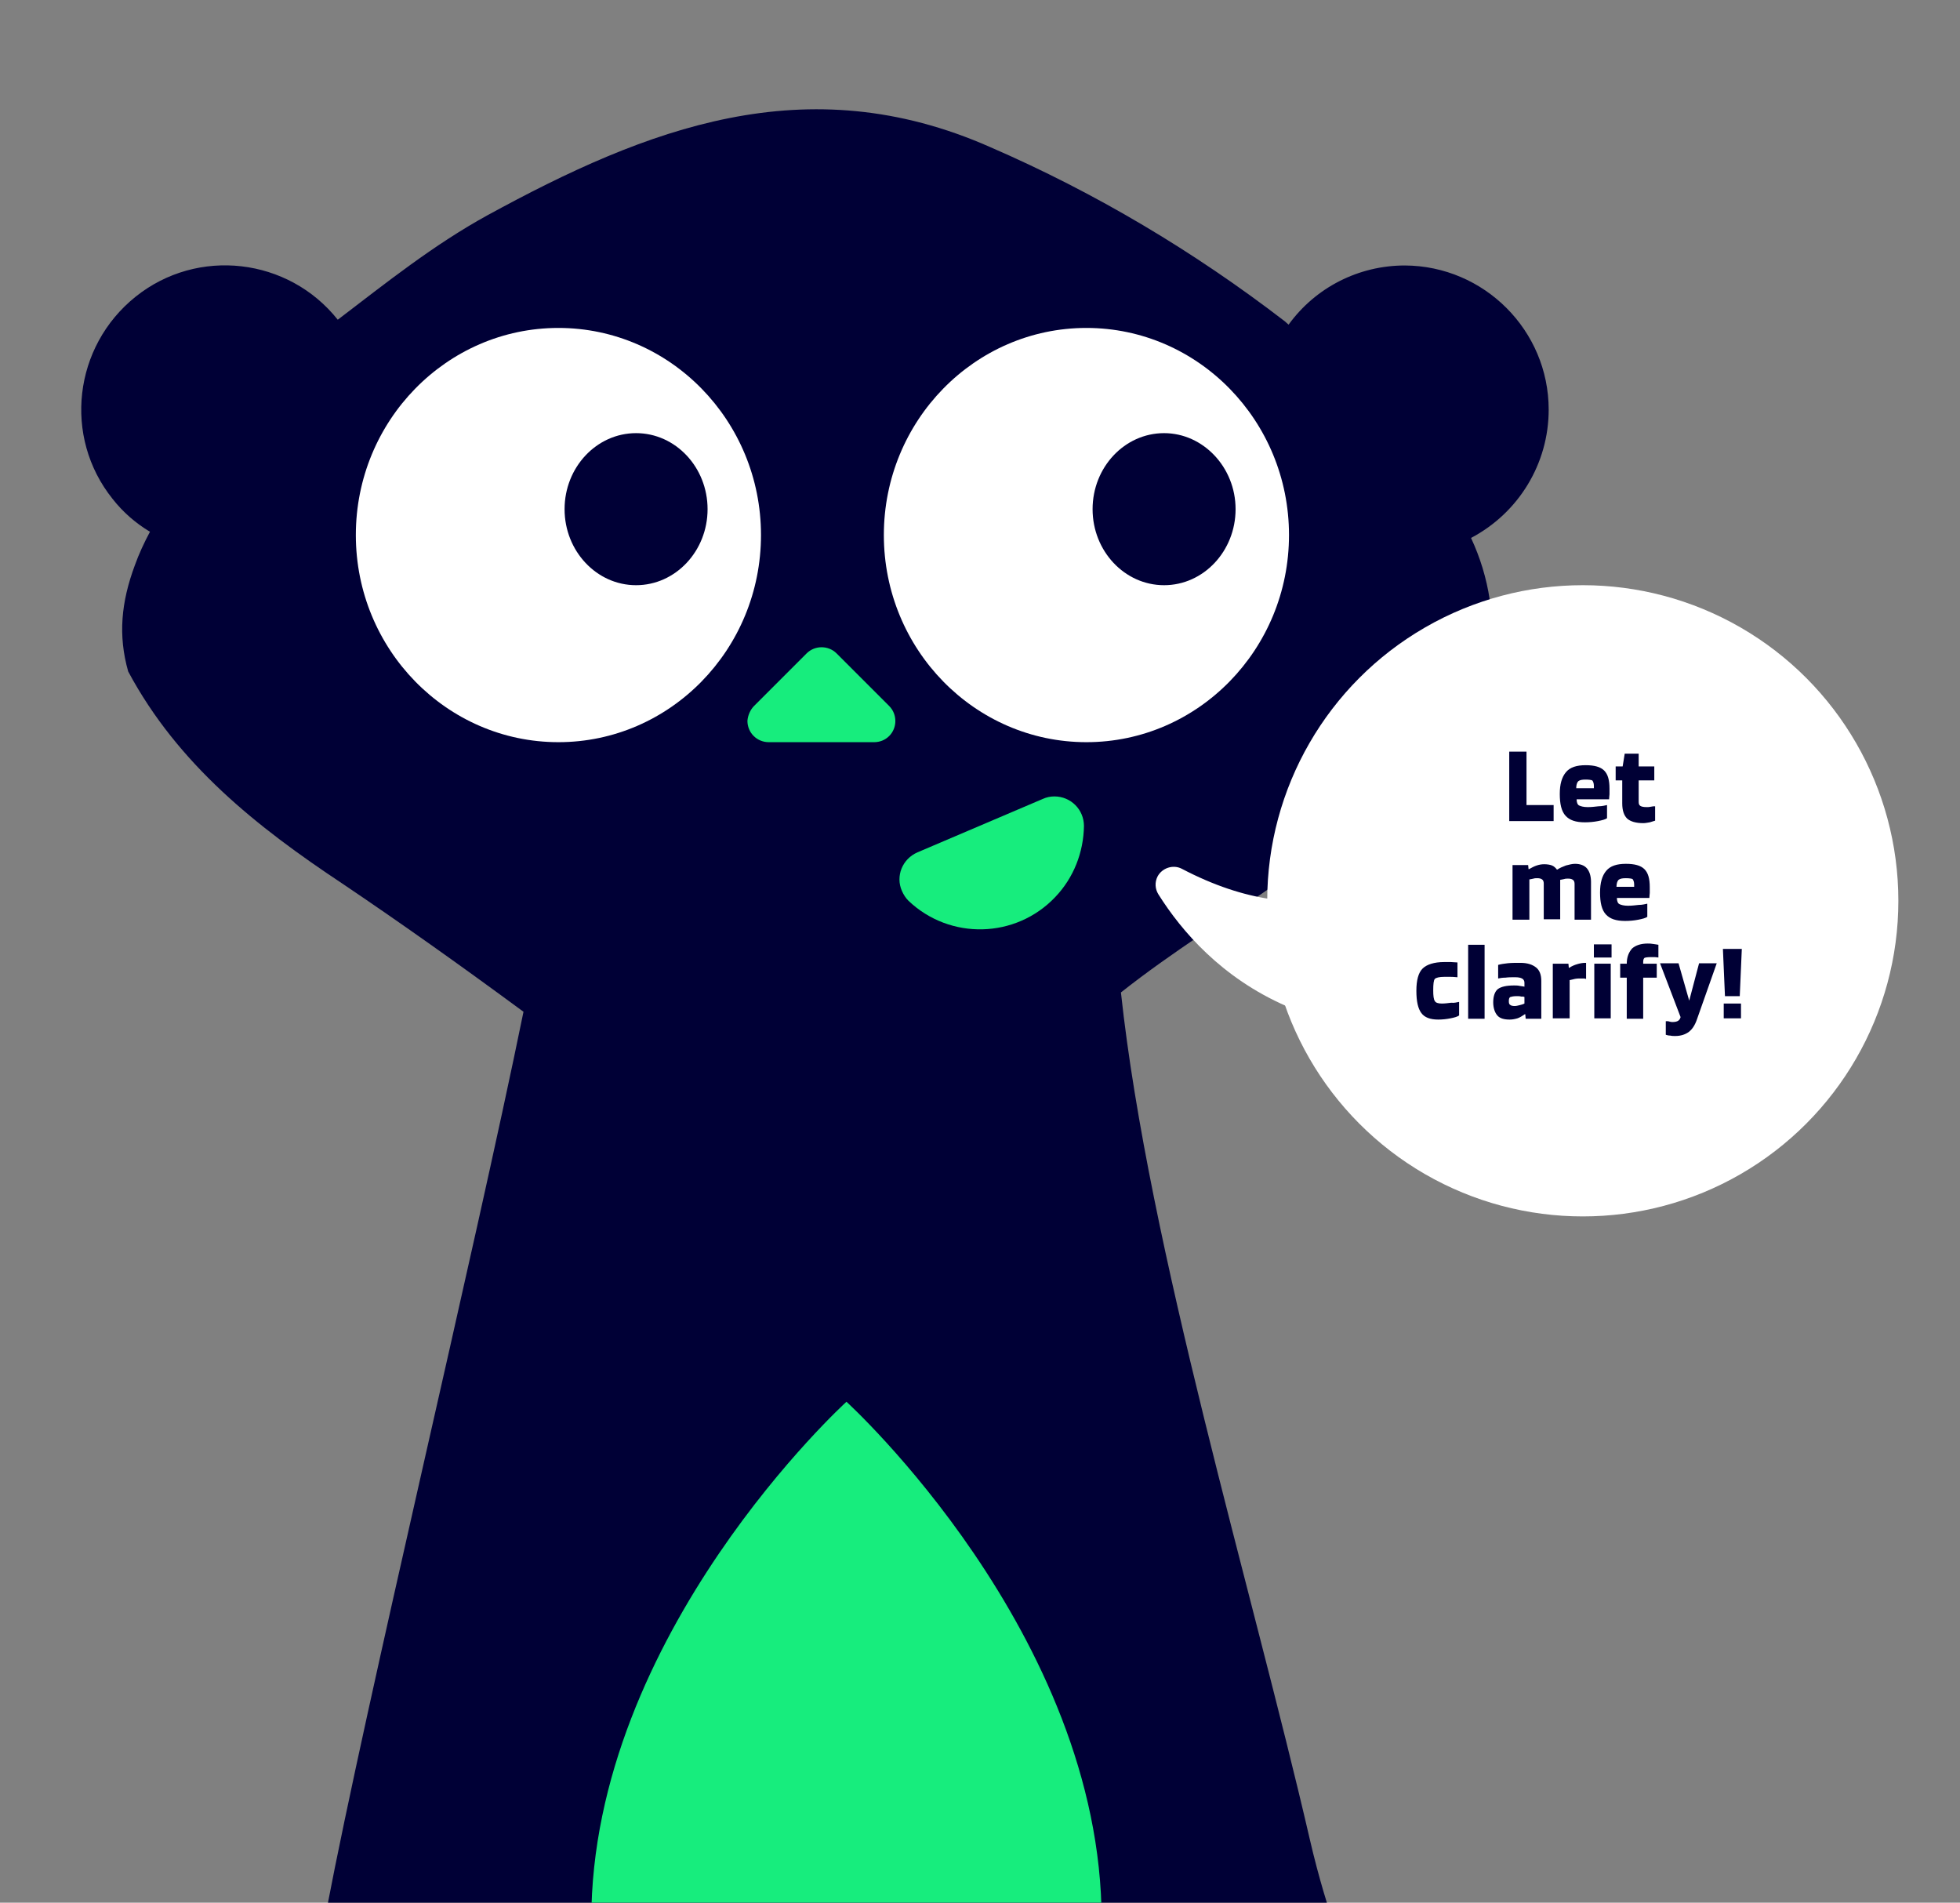 <?xml version="1.0" encoding="UTF-8"?> <!-- Generator: Adobe Illustrator 26.0.3, SVG Export Plug-In . SVG Version: 6.00 Build 0) --> <svg xmlns="http://www.w3.org/2000/svg" xmlns:xlink="http://www.w3.org/1999/xlink" version="1.1" id="Calque_1" x="0px" y="0px" viewBox="0 0 477 463" style="enable-background:new 0 0 477 463;" xml:space="preserve"><rect x="0" y="0" width="477" height="463" fill="#808080" stroke="none"/> <style type="text/css"> .st0{clip-path:url(#SVGID_00000119820697160097922880000008524471600281982377_);fill:#000036;} .st1{clip-path:url(#SVGID_00000119820697160097922880000008524471600281982377_);fill:#FFFFFF;} .st2{clip-path:url(#SVGID_00000119820697160097922880000008524471600281982377_);fill:#17ED7D;} .st3{fill:#000035;} </style> <g> <g> <defs> <rect id="SVGID_1_" width="477" height="463"></rect> </defs> <clipPath id="SVGID_00000000207499359827019690000004204898933251812998_"> <use xlink:href="#SVGID_1_" style="overflow:visible;"></use> </clipPath> <path id="Tracé_152" style="clip-path:url(#SVGID_00000000207499359827019690000004204898933251812998_);fill:#000036;" d=" M376.9,99.7c0-19.3-15.7-35-35-35.1c-11.2,0-21.7,5.3-28.3,14.4c-0.3-0.3-0.6-0.5-0.9-0.8c-22.1-17-46.1-31.3-71.7-42.4 c-44.8-19.8-83.6-4.6-122.4,16.6c-13.1,7.2-24.6,16.4-36.4,25.4c-12-15.1-34.1-17.7-49.2-5.6s-17.7,34.1-5.6,49.2 c2.5,3.2,5.6,5.9,9.1,8c-1.4,2.6-2.7,5.4-3.7,8.2c-3.3,8.9-4.1,17-1.6,25.8C43.3,186,62.5,201.2,83.3,215 c14.4,9.7,28.6,19.8,42.6,30.1c0.5,0.4,1,0.7,1.5,1.1C115.4,305,89.2,413.8,79.5,464.6c-6.4,33.4-7.7,34,6,67.1 c4.5,10.9,6.8,34,6.8,45.6c-0.1,49.1-3.5,98.2-1.1,147.4c-5.9,51.2-13,116.7-19.9,165.5c-8.3,58.7-16.4,147-81.4,203.5 c-41.9,36.4-114.3,28-164.4,28c-21.6,0-14.3,21.1-14.3,21.1s19.4,4.9,114.2,4.9S80.8,1037.1,91.4,960.7 c3.9-28.2,9.4-68.5,14.7-108c7.9,50.1,17.2,99.9,25.1,150c5.2,32.9,3.7,65.9,2.1,99.4c-0.7,13.6-4.1,25.1-20.3,27.4 c-2.9,0.4-5.7,2.1-8.1,3.8c-3.9,2.8-6.6,6.7-5.2,11.7c1.4,5.1,6.1,4.5,10.1,4.6c12.1,0.1,24.3-0.7,36.3,0.2 c13.1,1.1,16.5-5,16.4-16.8c-0.3-42,10.7-83.6,15.7-125.2c3.4-28.6,7.6-57.1,19-83.8c2.9-6.9,6.3-15,15.4-14.6 c5.7,0.3,9,4.1,11.5,8.6c7.1,13.1,11.9,27.3,15.6,41.8c14.9,58.6,18.8,118.1,26.5,178c1.1,8.9,5.2,12.1,13.9,11.8 c13.1-0.4,26.3,0.2,39.4,0c4.8-0.1,11.1,1.1,12-6c0.7-5.8-3.7-9.4-8.7-11.1c-20.1-6.8-26.4-23.1-30-41.6c-1.8-9-2.9-18.2-3.3-27.4 c-2.5-50.6,8.3-100.9,14.7-150.9c14.6-114,19.9-228.2,8-342.8c-0.6-6-0.3-27.1,1.8-32.4c23.4-58,14-49.7,4.7-90.1 c-13.9-60.2-39.2-143.6-45.9-205.8c12.5-9.9,26.1-18.2,39.1-27.4c20.2-14.4,41-28.1,50.7-52.5c1.5-10.5-0.1-21.1-4.6-30.7 C369.6,124.8,376.9,112.8,376.9,99.7z M198.5,193.5c2.1-0.2,4.1-0.7,6-1.4C202.6,192.8,200.6,193.3,198.5,193.5L198.5,193.5z"></path> <path id="Tracé_153" style="clip-path:url(#SVGID_00000000207499359827019690000004204898933251812998_);fill:#FFFFFF;" d=" M135.9,180.6c-27.2,0-49.3-22.6-49.3-50.4s22.1-50.4,49.3-50.4s49.3,22.6,49.3,50.4S163.1,180.6,135.9,180.6z M154.8,105.4 c-9.6,0-17.4,8.3-17.4,18.5s7.8,18.5,17.4,18.5s17.4-8.3,17.4-18.5S164.4,105.4,154.8,105.4L154.8,105.4z"></path> <path id="Tracé_154" style="clip-path:url(#SVGID_00000000207499359827019690000004204898933251812998_);fill:#FFFFFF;" d=" M264.4,180.6c-27.2,0-49.3-22.6-49.3-50.4s22.1-50.4,49.3-50.4s49.3,22.6,49.3,50.4S291.6,180.6,264.4,180.6z M283.3,105.4 c-9.6,0-17.4,8.3-17.4,18.5s7.8,18.5,17.4,18.5s17.4-8.3,17.4-18.5S292.8,105.4,283.3,105.4L283.3,105.4z"></path> <path id="Tracé_155" style="clip-path:url(#SVGID_00000000207499359827019690000004204898933251812998_);fill:#17ED7D;" d=" M183.5,171.8l12.8-12.8c2-2,5.3-2,7.3,0c0,0,0,0,0,0l12.8,12.8c2,2,2,5.3,0,7.3c-1,1-2.3,1.5-3.7,1.5h-25.6 c-2.9,0-5.2-2.3-5.2-5.2C182,174.1,182.6,172.7,183.5,171.8z"></path> <path id="Tracé_156" style="clip-path:url(#SVGID_00000000207499359827019690000004204898933251812998_);fill:#17ED7D;" d=" M284.1,616c-10.5-1.6-11.8,12.6-16.2,32.1c-3.6,15.7-7.7,32.8-12.8,48.3c-2.3,6.9-10.3,9.2-20.4,7.1c-6.4-1.4-8.3-12.2-9.3-16.8 c-9-40.7,1.3-93.8,12.6-111.4c18-22.1,30.1-62.1,30.1-108c0-69.7-62.1-126.2-62.1-126.2s-62.1,56.5-62.1,126.2 c0,47.4,12.9,88.7,31.9,110.3c17.2,17,24.4,70.8,17.2,111.7c-0.6,3.4-1.2,11.8-5.4,12.9c-12.5,3.5-20.2-2.3-24.8-16.1 c-6.4-18.7-6.2-39-14.5-57.1c-2-4.4-3.6-11.2-9.6-9.5c-5.1,1.4-3.1,8-2.5,12.1c3.2,23.5,5.8,47.1,10.7,70.3 c5.6,26.2,13.8,51.8,30.8,73.4c19.1,24.2,47,24.6,67.3,1.8c10.3-11.6,16.8-25.2,21.7-39.5c14.1-40.9,19.4-68.1,20.6-111.2 C287.4,623.3,288.4,617,284.1,616z"></path> <path id="Tracé_157" style="clip-path:url(#SVGID_00000000207499359827019690000004204898933251812998_);fill:#17ED7D;" d=" M223.3,207.4c-3.7,1.6-5.4,5.8-3.8,9.4c0.4,0.9,0.9,1.7,1.6,2.4c10.1,9.6,26.1,9.2,35.7-0.9c4.5-4.7,6.9-10.9,7-17.3 c0-4-3.2-7.2-7.2-7.2c-1,0-1.9,0.2-2.8,0.6L223.3,207.4z"></path> <path id="Tracé_158" style="clip-path:url(#SVGID_00000000207499359827019690000004204898933251812998_);fill:#FFFFFF;" d=" M347.1,206.3c-8.4,8.4-28,21.6-59.5,5.1c-2.1-1.1-4.8-0.2-5.9,1.9c-0.7,1.4-0.6,3,0.2,4.3c11.3,18,39,45.3,98,27.7 c3.8-1.1,6-5.1,4.9-8.9c-0.3-1.1-0.9-2.1-1.7-2.9l-25.8-26.9C354.7,203.6,350.1,203.5,347.1,206.3 C347.2,206.3,347.1,206.3,347.1,206.3z"></path> <circle id="Ellipse_76" style="clip-path:url(#SVGID_00000000207499359827019690000004204898933251812998_);fill:#FFFFFF;" cx="385.2" cy="219.2" r="76.8"></circle> </g> <path class="st3" d="M378.1,195.9v3.9h-10.8v-16.9h4.2v13H378.1z"></path> <path class="st3" d="M391.1,195.9v3.2c-0.4,0.3-1.2,0.5-2.2,0.7c-1,0.2-2.1,0.3-3.2,0.3c-2.2,0-3.7-0.5-4.7-1.6s-1.4-2.9-1.4-5.3 c0-2.4,0.5-4.1,1.5-5.3s2.6-1.7,4.8-1.7c2.1,0,3.6,0.4,4.5,1.3s1.3,2.3,1.3,4.4c0,0.6,0,1,0,1.4c0,0.3-0.1,0.7-0.1,1.2h-7.9 c0,0.7,0.2,1.3,0.6,1.5s1.1,0.4,2.1,0.4c0.9,0,1.7-0.1,2.6-0.2C389.9,196.2,390.6,196,391.1,195.9z M385.9,189.7 c-0.9,0-1.4,0.1-1.8,0.4c-0.3,0.3-0.5,0.9-0.5,1.7h4.3v-0.6c0-0.6-0.2-1.1-0.4-1.3C387.3,189.8,386.7,189.7,385.9,189.7z"></path> <path class="st3" d="M394.8,189.9h-1.6v-3.4h1.7l0.5-3.1h3.4v3.1h3.8v3.4h-3.8v5.2c0,0.5,0.1,0.8,0.4,1s0.8,0.3,1.6,0.3 c0.3,0,0.6,0,1-0.1s0.7-0.1,1-0.1v3.5c-0.3,0.1-0.7,0.2-1.3,0.4c-0.6,0.1-1.1,0.2-1.6,0.2c-1.8,0-3.1-0.4-3.9-1.1 c-0.8-0.8-1.2-2-1.2-3.7V189.9z"></path> <path class="st3" d="M372.1,223.8h-4v-13.3h3.8l0.1,1h0.1c0.7-0.4,1.3-0.7,1.9-0.9c0.6-0.2,1.2-0.3,1.8-0.3c0.7,0,1.4,0.1,1.9,0.3 c0.5,0.2,0.9,0.6,1.2,1h0.1c0.6-0.4,1.3-0.7,2.1-1c0.8-0.2,1.5-0.4,2.2-0.4c1.3,0,2.3,0.4,2.9,1.1c0.6,0.7,1,1.8,1,3.3v9.2h-4v-8.7 c0-0.4-0.1-0.8-0.4-1c-0.3-0.2-0.6-0.3-1.2-0.3c-0.3,0-0.6,0-0.9,0.1c-0.3,0.1-0.6,0.1-1,0.2v9.6h-4v-8.7c0-0.4-0.1-0.8-0.4-1 c-0.3-0.2-0.6-0.3-1.2-0.3c-0.3,0-0.6,0-0.9,0.1s-0.6,0.1-1,0.2V223.8z"></path> <path class="st3" d="M400.9,219.9v3.2c-0.4,0.3-1.2,0.5-2.2,0.7c-1,0.2-2.1,0.3-3.2,0.3c-2.2,0-3.7-0.5-4.7-1.6s-1.4-2.9-1.4-5.3 c0-2.4,0.5-4.1,1.5-5.3s2.6-1.7,4.8-1.7c2.1,0,3.6,0.4,4.5,1.3s1.3,2.3,1.3,4.4c0,0.6,0,1,0,1.4c0,0.3-0.1,0.7-0.1,1.2h-7.9 c0,0.7,0.2,1.3,0.6,1.5s1.1,0.4,2.1,0.4c0.9,0,1.7-0.1,2.6-0.2C399.7,220.2,400.4,220,400.9,219.9z M395.7,213.7 c-0.9,0-1.4,0.1-1.8,0.4c-0.3,0.3-0.5,0.9-0.5,1.7h4.3v-0.6c0-0.6-0.2-1.1-0.4-1.3C397.1,213.8,396.5,213.7,395.7,213.7z"></path> <path class="st3" d="M355.1,243.8v3.3c-0.4,0.3-1.1,0.5-2.1,0.7c-1,0.2-2,0.3-3,0.3c-1.9,0-3.3-0.5-4.1-1.6s-1.2-2.8-1.2-5.4 s0.5-4.4,1.5-5.4c1-1,2.8-1.6,5.3-1.6c0.6,0,1.2,0,1.6,0c0.5,0,1,0.1,1.6,0.1v3.6c-0.9-0.1-1.5-0.1-1.9-0.1s-0.8,0-1.3,0 c-1.2,0-2,0.2-2.3,0.5s-0.4,1.3-0.4,2.8c0,1.3,0.1,2.2,0.4,2.6c0.2,0.4,0.8,0.6,1.7,0.6c0.7,0,1.5-0.1,2.3-0.2 C353.9,244.1,354.5,243.9,355.1,243.8z"></path> <path class="st3" d="M361.3,229.9v18h-4v-18H361.3z"></path> <path class="st3" d="M367.4,248.1c-1.4,0-2.4-0.3-3-1c-0.6-0.7-1-1.8-1-3.2c0-1.5,0.4-2.6,1.1-3.2c0.8-0.6,2.1-0.9,4-0.9 c0.4,0,0.9,0,1.3,0.1s0.9,0.1,1.2,0.2v-1c0-0.4-0.2-0.8-0.6-1s-0.9-0.3-1.7-0.3c-0.9,0-1.6,0-2.3,0.1c-0.7,0-1.3,0.1-1.8,0.2v-3.3 c0.7-0.2,1.4-0.3,2.3-0.4c0.9-0.1,1.9-0.1,3.1-0.1c1.7,0,2.9,0.4,3.8,1.1c0.9,0.7,1.3,1.8,1.3,3.3v9.2h-3.8l-0.1-1.1h-0.1 c-0.6,0.4-1.2,0.8-1.8,1C368.6,248,368,248.1,367.4,248.1z M369.1,242.4c-0.7,0-1.2,0.1-1.5,0.2s-0.4,0.5-0.4,1 c0,0.5,0.1,0.8,0.3,0.9c0.2,0.2,0.6,0.3,1.1,0.3c0.4,0,0.8-0.1,1.2-0.2c0.4-0.1,0.8-0.2,1.2-0.4v-1.6c-0.2-0.1-0.5-0.1-0.8-0.1 C369.9,242.4,369.5,242.4,369.1,242.4z"></path> <path class="st3" d="M381.9,247.8h-4v-13.3h3.8l0.1,1h0.1c0.6-0.4,1.3-0.7,2-0.9c0.7-0.2,1.3-0.3,1.9-0.3h0.2v3.9 c-0.2,0-0.3-0.1-0.5-0.1c-0.2,0-0.4,0-0.7,0c-0.5,0-1,0-1.5,0.1c-0.5,0.1-0.9,0.2-1.3,0.3V247.8z"></path> <path class="st3" d="M392.2,233h-4.3v-3.2h4.3V233z M392,247.8h-4v-13.3h4V247.8z"></path> <path class="st3" d="M395.9,237.9h-1.6v-3.4h1.6c0-1.6,0.5-2.8,1.3-3.7c0.9-0.8,2.2-1.2,3.8-1.2c0.4,0,0.8,0,1.3,0.1 s0.9,0.1,1.3,0.2v3.1c-0.2,0-0.5-0.1-0.9-0.1c-0.3,0-0.6,0-0.9,0c-0.9,0-1.4,0.1-1.6,0.2c-0.2,0.2-0.3,0.5-0.3,1v0.4h3.3v3.4h-3.3 v10h-4V237.9z"></path> <path class="st3" d="M407,248.7c0.6,0,1.1-0.1,1.4-0.3s0.5-0.5,0.6-0.9l-5-13.1h4.5l2.6,9.1l2.4-9.1h4.3l-4.8,13.6 c-0.5,1.5-1.2,2.5-2,3.1c-0.8,0.6-1.9,1-3.3,1c-0.4,0-0.8,0-1.2-0.1c-0.4,0-0.8-0.1-1.1-0.2v-3.3c0.1,0,0.3,0,0.5,0 S406.5,248.7,407,248.7z"></path> <path class="st3" d="M419.3,230.9h4.6l-0.5,11.5h-3.6L419.3,230.9z M423.7,244.2v3.6h-4.2v-3.6H423.7z"></path> </g> </svg> 